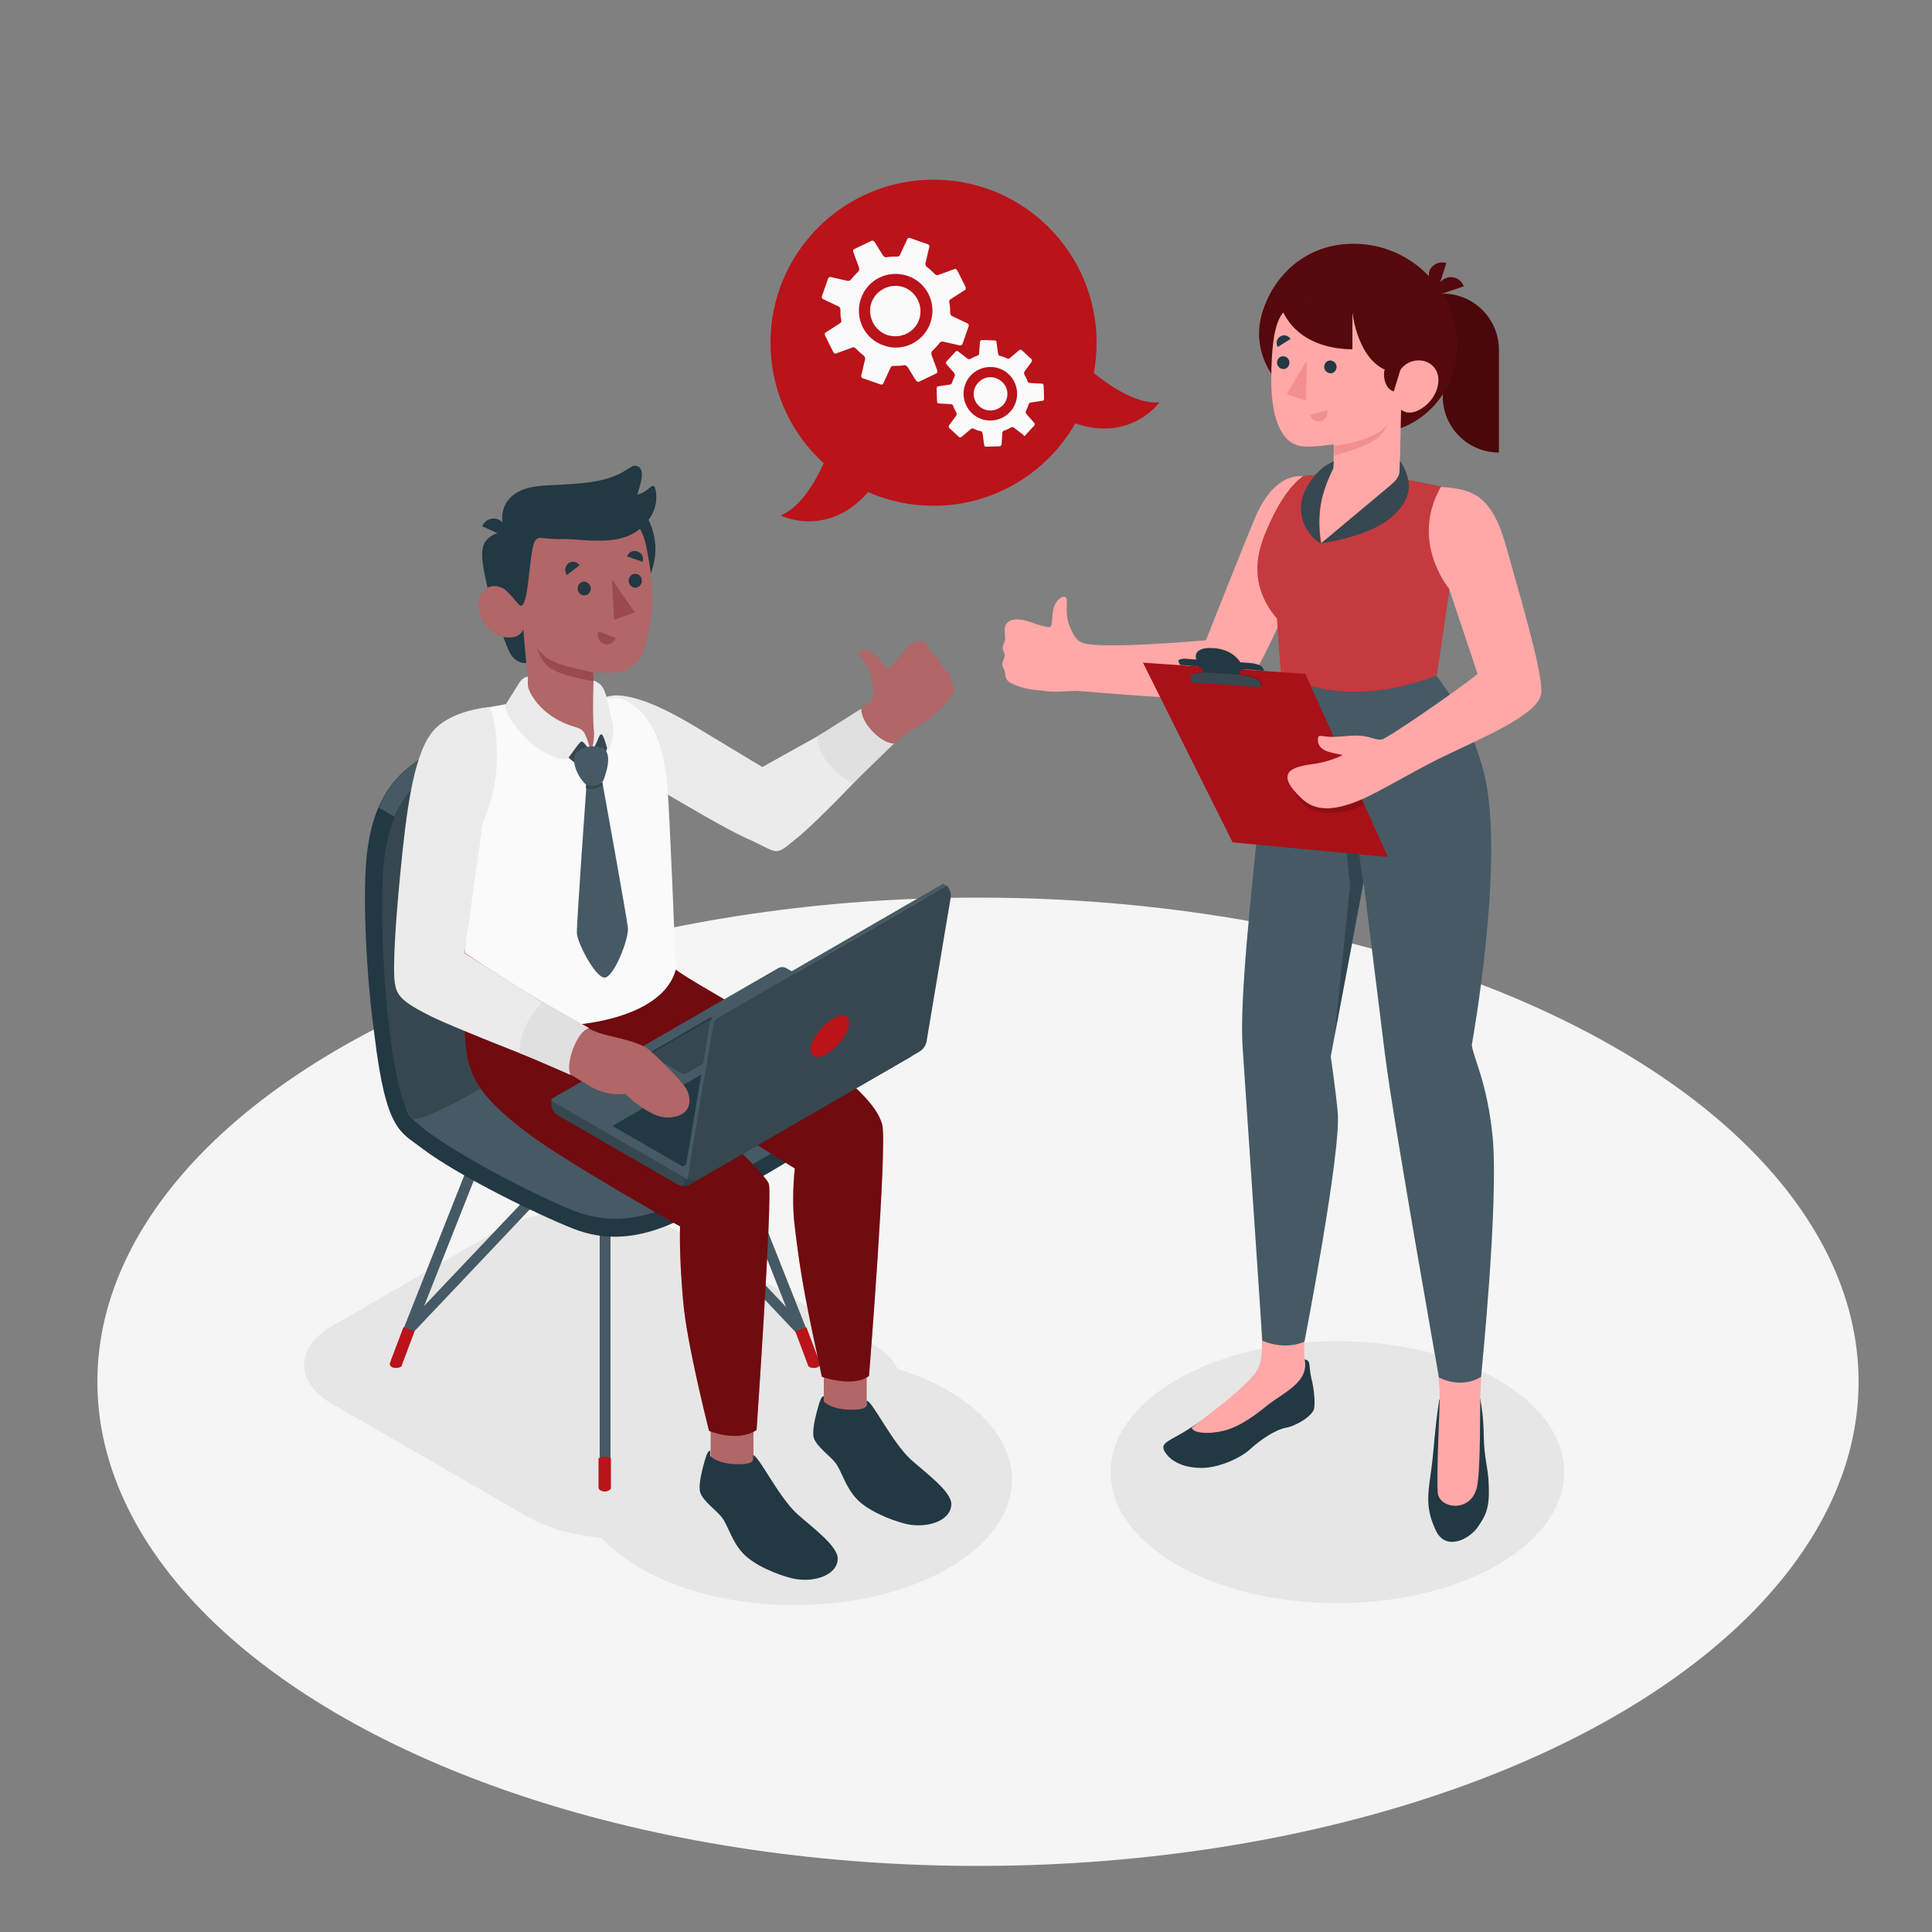 <?xml version="1.0" encoding="utf-8"?>
<!-- Generator: Adobe Illustrator 28.0.0, SVG Export Plug-In . SVG Version: 6.00 Build 0)  -->
<svg version="1.1" id="Calque_1" xmlns="http://www.w3.org/2000/svg" xmlns:xlink="http://www.w3.org/1999/xlink" x="0px" y="0px"
	 viewBox="0 0 500 500" style="enable-background:new 0 0 500 500;" xml:space="preserve">
<rect x="0" y="0" width="500" height="500" fill="#808080" stroke="none"/>
<style type="text/css">
	.st0{fill:#F5F5F5;}
	.st1{fill:#E6E6E6;}
	.st2{fill:#BA131A;}
	.st3{fill:#FAFAFA;}
	.st4{fill:#FFA8A7;}
	.st5{fill:#223843;}
	.st6{fill:#455A64;}
	.st7{opacity:0.6;fill:#223843;enable-background:new    ;}
	.st8{opacity:0.6;}
	.st9{fill:#CD5358;}
	.st10{opacity:0.1;enable-background:new    ;}
	.st11{opacity:0.15;enable-background:new    ;}
	.st12{fill:#37474F;}
	.st13{opacity:0.6;enable-background:new    ;}
	.st14{opacity:0.55;}
	.st15{opacity:0.55;enable-background:new    ;}
	.st16{fill:#F28F8F;}
	.st17{fill:#B16668;}
	.st18{fill:#EBEBEB;}
	.st19{fill:#E0E0E0;}
	.st20{opacity:0.4;enable-background:new    ;}
	.st21{opacity:0.2;enable-background:new    ;}
	.st22{fill:#9A4A4D;}
	.st23{opacity:0.5;}
</style>
<g id="Floor">
	<ellipse id="Floor_3_" class="st0" cx="253.1" cy="357.6" rx="227.9" ry="125.3"/>
</g>
<g id="ShadowS">
	<ellipse id="Shadow_12_" class="st1" cx="346.1" cy="381" rx="58.7" ry="33.9"/>
	<ellipse id="Shadow_5_" class="st1" cx="205.6" cy="382.9" rx="56.3" ry="32.5"/>
	<path id="Shadow_13_" class="st1" d="M85.9,363.3l50.6,29.2c13,7.5,34.2,7.5,47.1,0l42.4-24.4c9.6-5.5,9.6-14.6,0-20.1l-50.6-29.3
		c-13-7.5-34.2-7.5-47.1,0l-42.4,24.5C76.3,348.7,76.3,357.8,85.9,363.3z"/>
</g>
<g id="Speech_Bubble">
	<g id="XMLID_368_">
		<g id="XMLID_361_">
			<circle id="XMLID_1175_" class="st2" cx="241.6" cy="88.7" r="42.2"/>
			<path id="XMLID_1178_" class="st2" d="M280.3,94.1c0,0,11.2,10.9,19.8,10c0,0-8.2,11.4-23.8,4.7L280.3,94.1z"/>
			<path id="XMLID_1179_" class="st2" d="M215,115.4c0,0-4.9,14.8-13,18c0,0,12.6,6.3,23.3-6.8L215,115.4z"/>
		</g>
		<g id="XMLID_1214_">
			<path id="XMLID_1192_" class="st3" d="M249.1,89l1.6-4.6c0.1-0.3-0.1-0.6-0.3-0.7l-4-1.9c-0.3-0.1-0.5-0.5-0.5-0.9
				c0-0.9,0-1.7-0.2-2.5c-0.1-0.4,0-0.8,0.2-0.9l3.9-2.5c0.2-0.1,0.2-0.5,0-0.9l-2-4c-0.2-0.4-0.5-0.6-0.7-0.5l-4.4,1.6
				c-0.2,0.1-0.6-0.1-0.9-0.4c-0.6-0.6-1.2-1.2-1.9-1.7c-0.3-0.2-0.4-0.6-0.4-0.9l1-4.3c0.1-0.3-0.1-0.6-0.4-0.7l-4.6-1.6
				c-0.3-0.1-0.6,0-0.7,0.3l-1.9,4.1c-0.1,0.3-0.4,0.4-0.7,0.4c-1,0-2,0-2.9,0.2c-0.2,0-0.6-0.2-0.8-0.5l-2.1-3.4
				c-0.2-0.3-0.6-0.5-0.8-0.4l-4.6,2.2c-0.2,0.1-0.3,0.5-0.1,0.9l1.4,3.8c0.1,0.4,0.1,0.8-0.1,1c-0.7,0.7-1.4,1.4-2,2.2
				c-0.1,0.2-0.5,0.3-0.8,0.3l-4.4-1c-0.3-0.1-0.6,0.1-0.7,0.4l-1.6,4.6c-0.1,0.3,0.1,0.6,0.3,0.7l4,1.9c0.3,0.1,0.5,0.5,0.5,0.9
				c0,0.9,0,1.7,0.2,2.5c0.1,0.4,0,0.8-0.2,0.9l-3.9,2.5c-0.2,0.1-0.2,0.5,0,0.9l2,4c0.2,0.4,0.5,0.6,0.7,0.5l4.4-1.6
				c0.2-0.1,0.6,0.1,0.9,0.4c0.6,0.6,1.2,1.2,1.9,1.7c0.3,0.2,0.4,0.6,0.4,0.9l-1,4.3c-0.1,0.3,0.1,0.6,0.4,0.7l4.6,1.6
				c0.3,0.1,0.6,0,0.7-0.3l1.9-4.1c0.1-0.3,0.4-0.4,0.7-0.4c1,0,2,0,2.9-0.2c0.2,0,0.6,0.2,0.8,0.5l2.1,3.4c0.2,0.3,0.6,0.5,0.8,0.4
				l4.6-2.2c0.2-0.1,0.3-0.5,0.1-0.9l-1.4-3.8c-0.1-0.4-0.1-0.8,0.1-1c0.7-0.7,1.4-1.4,2-2.2c0.1-0.2,0.5-0.3,0.8-0.3l4.4,1
				C248.7,89.4,249,89.3,249.1,89z M228.7,89.4c-5-1.7-7.6-7.1-5.9-12.1c1.7-5,7.1-7.6,12.1-5.9c5,1.7,7.6,7.1,5.9,12.1
				C239.1,88.5,233.6,91.2,228.7,89.4z M229.6,86.7c-3.4-1.2-5.2-4.9-4.1-8.3c1.2-3.4,4.9-5.2,8.3-4.1c3.4,1.2,5.2,4.9,4.1,8.3
				C236.8,86,233.1,87.8,229.6,86.7z"/>
			<path id="XMLID_1215_" class="st3" d="M265.3,112.7l2.4-2.6c0.1-0.2,0.1-0.4,0-0.6l-2.1-2.4c-0.1-0.2-0.2-0.5-0.1-0.7
				c0.3-0.6,0.5-1.1,0.7-1.7c0.1-0.3,0.3-0.5,0.4-0.5l3.3-0.5c0.2,0,0.3-0.3,0.3-0.6l-0.1-3.2c0-0.3-0.2-0.6-0.3-0.6l-3.4-0.2
				c-0.2,0-0.4-0.2-0.5-0.5c-0.2-0.6-0.5-1.1-0.8-1.7c-0.1-0.2-0.1-0.5,0-0.7l1.9-2.6c0.1-0.2,0.1-0.4,0-0.6l-2.6-2.4
				c-0.2-0.1-0.4-0.2-0.6,0l-2.5,2.1c-0.2,0.1-0.4,0.2-0.6,0.1c-0.6-0.3-1.3-0.6-2-0.7c-0.2,0-0.3-0.3-0.4-0.6l-0.4-2.9
				c0-0.3-0.2-0.5-0.4-0.5L254,88c-0.2,0-0.3,0.3-0.4,0.5l-0.2,2.9c0,0.3-0.2,0.6-0.3,0.6c-0.7,0.2-1.3,0.5-2,0.9
				c-0.2,0.1-0.4,0.1-0.6,0l-2.6-2c-0.2-0.1-0.4-0.1-0.6,0.1l-2.4,2.6c-0.1,0.2-0.1,0.4,0,0.6l2.1,2.4c0.1,0.2,0.2,0.5,0.1,0.7
				c-0.3,0.6-0.5,1.1-0.7,1.7c-0.1,0.3-0.3,0.5-0.4,0.5l-3.3,0.5c-0.2,0-0.3,0.3-0.3,0.6l0.1,3.2c0,0.3,0.2,0.6,0.3,0.6l3.4,0.2
				c0.2,0,0.4,0.2,0.5,0.5c0.2,0.6,0.5,1.1,0.8,1.7c0.1,0.2,0.1,0.5,0,0.7l-1.9,2.6c-0.1,0.2-0.1,0.4,0,0.6l2.6,2.4
				c0.2,0.1,0.4,0.2,0.6,0l2.5-2.1c0.2-0.1,0.4-0.2,0.6-0.1c0.6,0.3,1.3,0.6,2,0.7c0.2,0,0.3,0.3,0.4,0.6l0.4,2.9
				c0,0.3,0.2,0.5,0.4,0.5l3.7-0.1c0.2,0,0.3-0.3,0.4-0.5l0.2-2.9c0-0.3,0.2-0.6,0.3-0.6c0.7-0.2,1.3-0.5,2-0.9
				c0.2-0.1,0.4-0.1,0.6,0l2.6,2C264.9,112.9,265.2,112.9,265.3,112.7z M251.6,107c-2.8-2.6-3-7-0.4-9.8s7-3,9.8-0.4
				c2.8,2.6,3,7,0.4,9.8C258.8,109.4,254.4,109.6,251.6,107z M253.4,105.1c-1.8-1.6-1.9-4.4-0.2-6.1c1.6-1.8,4.4-1.8,6.1-0.2
				c1.8,1.6,1.9,4.4,0.2,6.1S255.1,106.7,253.4,105.1z"/>
		</g>
	</g>
</g>
<g id="Character_2">
	<g id="XMLID_297_">
		<path id="XMLID_2402_" class="st4" d="M278.3,178.8c2.8,0,37.4,3.7,42.3,0.9c4.7-2.6,19.6-39.2,19.6-39.2
			c1.5-13.5-2.9-17.2-2.9-17.2s-7.2-1.7-12.4,10.5c-2.9,6.8-12.8,31.9-12.8,31.9s-29.1,2.6-32.3,0.5c-1.7-0.8-2.5-3-3.1-4.5
			c-1-2.5-0.5-5.4-0.6-6.4c-0.2-1.8-2.8-0.6-3.5,2.4c-0.5,2.2-0.1,4.2-0.9,4.6c-0.3,0.2-3.4-0.7-3.9-0.9c-1.8-0.7-5-1.8-6.8-0.5
			c-0.6,0.4-1,1.2-1,2c0,1.2,0.3,2,0,3.2c-0.2,0.5-0.5,1-0.5,1.5c0,0.7,0.4,1.2,0.5,1.8c0.1,0.9-0.7,1.8-0.6,2.7
			c0.1,0.7,0.6,1.2,0.7,1.9c0.1,0.4,0,0.9,0.2,1.3c0.2,0.8,1,1.4,1.8,1.7c2.7,1.3,5.2,1.5,8.2,1.8
			C272.5,179.2,275.6,178.9,278.3,178.8z"/>
		<g id="XMLID_828_">
			<g id="XMLID_863_">
				<path id="XMLID_865_" class="st5" d="M383.1,362c0.3,2,0.8,4.2,0.9,9.8c0.1,5.9,1.2,8,1.3,12.9c0.2,5.6-0.8,7.6-3,10.7
					c-2.3,3.1-8.2,6-10.7,0.7c-2.5-5.3-2.2-8.7-1.4-14.2c0.8-5.6,0.9-8.7,1.4-13c0.4-3.8,0.9-6.7,0.9-6.7L383.1,362z"/>
				<path id="XMLID_864_" class="st4" d="M366.3,315.4l19.5-0.4c-0.3,13-2.4,34.7-2.7,46.9c-0.1,2.3,0.1,17.9-0.8,22.6
					c-1.3,7.1-9.7,6.1-10.2,1.9c-0.4-4.3,0.5-22.4,0.5-24.3c0.1-7.8-3.6-28.3-5.5-42.3C367,319.1,366.4,316.1,366.3,315.4z"/>
			</g>
			<g id="XMLID_857_">
				<path id="XMLID_860_" class="st5" d="M337.6,351.8c0,0,1,0.1,1.2,0.9c0.2,1,0.2,2.5,0.6,4.1c0.6,2.2,1,5.9,0.7,7.7
					c-0.3,1.8-4.5,4.5-7.3,5c-2.8,0.5-6.8,3.3-9.1,5.4c-2.7,2.6-8.6,5-12.6,5c-4.7,0-8-1.6-9.6-4.1c-1.6-2.6,1.4-2.8,6.8-6.4
					c1.2-0.8,2.6-1.7,4.2-2.7c8.6-5.6,11.7-8.6,14.1-14.2L337.6,351.8z"/>
				<path id="XMLID_858_" class="st4" d="M326.6,348.8c0.1-4-1.9-33.7-1.9-33.7l16.8,1.9c-4,23.7-4.3,31.7-3.8,35.2l0,0
					c0,0.1,0.1,0.4,0.1,1c0,4.6-5.2,7.1-9.3,10.1c-1.6,1.2-5.7,4.9-10.5,6.6c-3.1,1.1-8.9,1.5-9.6-0.4c4.9-3.8,11.6-8.7,15.5-13
					C325.8,354.4,326.5,352.8,326.6,348.8z"/>
			</g>
			<path id="XMLID_855_" class="st6" d="M371.8,174.9c2.2,3.1,8.9,11.8,12.3,25.3c5.5,22.4-3.2,70.2-3.2,70.2
				c0.3,3.2,4,9.6,5.4,23.9c1.6,16.9-3,62-3,62s-4.5,3.3-10.9,0.2c0,0-11.8-66.3-13.9-83.1c-1.8-14.6-5.6-45-5.6-45l-8.5,45
				c0,0,1.2,8.2,1.8,14.4c1,9.9-8.6,59.4-8.6,59.4s-4.5,2.4-10.9-0.2c0,0-4.3-64-5.1-75.8c-0.9-12.2,2.3-40.7,4.6-63.4
				c0.7-6.8,4.2-27.9,5.4-33.8L371.8,174.9z"/>
			<path id="XMLID_844_" class="st7" d="M352.8,228.4l-2-13.9c0,0-8.1-0.1-16.3-5.3c0,0,5,6.8,13.6,7.6l1.3,12.4l-4,38.6
				L352.8,228.4z"/>
		</g>
		<g id="XMLID_14856_">
			<g id="XMLID_14857_">
				<path id="XMLID_14858_" class="st2" d="M330.5,160.1c0.2,4.1,1,13.7,1,13.7c16.6,11.2,40.3,1,40.3,1l3.5-23.6
					c0,0-8.7-12.1-0.5-24.9l-13-2.6l-15.5-1.3l-9,0.8c-5.1,3.7-8.4,11.3-10.1,15.5C325.5,143.1,323.1,151.4,330.5,160.1z"/>
			</g>
		</g>
		<g id="XMLID_318_" class="st8">
			<g id="XMLID_320_">
				<path id="XMLID_324_" class="st9" d="M330.5,160.1c0.2,4.1,1,13.7,1,13.7c16.6,11.2,40.3,1,40.3,1l3.5-23.6
					c0,0-8.7-12.1-0.5-24.9l-13-2.6l-15.5-1.3l-9,0.8c-5.1,3.7-8.4,11.3-10.1,15.5C325.5,143.1,323.1,151.4,330.5,160.1z"/>
			</g>
		</g>
		<g id="XMLID_541_">
			<polygon id="XMLID_555_" class="st2" points="295.8,171.5 337.8,174.4 359.2,221.8 319,218 			"/>
			<polygon id="XMLID_549_" class="st10" points="295.8,171.5 337.8,174.4 359.2,221.8 319,218 			"/>
			<path id="XMLID_548_" class="st11" d="M334.7,204.3c0.4,1.3,2.6,5.4,7.5,6c5.6,0.7,10.9-2,10.9-2l-1.8-4H334.7z"/>
			<path id="XMLID_547_" class="st11" d="M308.9,176.5c0,0-0.3-0.7-0.6-1.5c-0.3-0.8,2-1.3,5.2-1.1l6.2,0.4c3.2,0.2,6.1,1,6.5,1.8
				l0.6,1.5L308.9,176.5z"/>
			<g id="XMLID_542_">
				<path id="XMLID_546_" class="st5" d="M305,171.2c-0.2-0.5,0.7-0.8,2.1-0.7l2.5,0.2c0,0-1.3-3.2,4.1-3s7.3,3.7,7.3,3.7
					s1.2,0.1,2.6,0.2c1.5,0.1,2.8,0.6,3.1,1.1l0.5,0.9l-21.7-1.5C305.4,172.2,305.2,171.7,305,171.2z"/>
				<path id="XMLID_545_" class="st5" d="M308.1,172.3c2,0.1,2.8,0.2,3.3,1.4c0.6,1.4,1,2.5,1,2.5l9.6,0.7c0,0-0.8-1.8-1.1-2.5
					c-0.3-0.7-0.1-1.2,1.5-1.1l0-0.6l-15-0.9L308.1,172.3z"/>
				<path id="XMLID_543_" class="st12" d="M308.6,176.7c0,0-0.3-0.7-0.6-1.5c-0.3-0.8,2-1.3,5.2-1.1l6.2,0.4c3.2,0.2,6.1,1,6.5,1.8
					l0.6,1.5L308.6,176.7z"/>
			</g>
		</g>
		<path id="XMLID_1194_" class="st4" d="M339.4,197.8c4.8-0.6,8.1-2.4,8.1-2.4c-2-0.4-3.6-0.7-4.6-1.2c-2-1-2-2.7-1.7-3.5
			c0.2-0.6,1.6,0.1,4.1,0c3.2-0.1,5.4-0.7,8.7,0c1.3,0.3,3,1.1,4.1,0.5c6.3-3.6,22.9-15.4,24.3-16.8l0,0l-7.4-22.1
			c0,0-10.2-12.1-2.1-26.3c7.8,0.6,13,1.7,16.8,15.1c3.9,14,9.4,32.3,9.2,38c-0.2,5.8-15.4,11.8-26.8,17.4
			c-4.8,2.4-12.7,6.9-15.8,8.5c-10.7,5.6-16,5.1-19.7,1.4C330.7,200.7,333,198.6,339.4,197.8z"/>
		<g id="XMLID_14830_">
			<g id="XMLID_535_">
				<path id="XMLID_532_" class="st2" d="M387.9,117.1L387.9,117.1c-8,0-14.5-6.5-14.5-14.5V76l0,0c8,0,14.5,6.5,14.5,14.5V117.1z"
					/>
				<path id="XMLID_533_" class="st13" d="M387.9,117.1L387.9,117.1c-8,0-14.5-6.5-14.5-14.5V76l0,0c8,0,14.5,6.5,14.5,14.5V117.1z"
					/>
			</g>
			<g id="XMLID_317_">
				<path id="XMLID_531_" class="st2" d="M328.4,95.7c-2.5-4.3-3.2-9.4-1.9-14.1c0,0,0-0.1,0-0.1c3-10.5,11.7-18.3,23.5-18.4
					c7.8-0.1,14.9,3.2,19.8,8.4c0-0.4,0-0.8,0.1-1.2c0.6-1.8,2.5-2.8,4.4-2.2l-1.6,5c0.4-0.5,1-1,1.7-1.2c1.8-0.6,3.8,0.4,4.4,2.2
					l-5.6,1.9c2.3,3.8,3.6,8.3,3.7,13.1l0,0V90c0,12.3-9.9,22.2-22.2,22.2l-7.2,0C339.4,112.2,332.3,102.3,328.4,95.7z"/>
			</g>
			<g id="XMLID_530_" class="st14">
				<path id="XMLID_534_" d="M328.4,95.7c-2.5-4.3-3.2-9.4-1.9-14.1c0,0,0-0.1,0-0.1c3-10.5,11.7-18.3,23.5-18.4
					c7.8-0.1,14.9,3.2,19.8,8.4c0-0.4,0-0.8,0.1-1.2c0.6-1.8,2.5-2.8,4.4-2.2l-1.6,5c0.4-0.5,1-1,1.7-1.2c1.8-0.6,3.8,0.4,4.4,2.2
					l-5.6,1.9c2.3,3.8,3.6,8.3,3.7,13.1l0,0V90c0,12.3-9.9,22.2-22.2,22.2l-7.2,0C339.4,112.2,332.3,102.3,328.4,95.7z"/>
			</g>
			<g id="XMLID_1231_">
				<path id="XMLID_6570_" class="st4" d="M334.5,79c-2.9,1.6-5.4,3.7-5.5,18.9c-0.1,12.9,4,16.2,6.1,17.1c2.1,1,6.1,0.5,10.1,0
					l-0.1,6.3c0,0-5.3,8.1-3.1,19.3c8.1-6.2,20.2-16.8,20.2-16.8l0.4-17.8c0,0,2.2,2.3,6.3-1c3.3-2.7,4.5-7.5,2.1-10.1
					c-2.4-2.6-7.1-2.1-9,1.5c-8.4,0-11.6-10.7-12.1-16.5C345.1,75.1,339.4,87.7,334.5,79z"/>
			</g>
			<path id="XMLID_315_" class="st12" d="M341.9,140.6l17.1-14.3c1.4-1.2,3.2-2.5,3.2-4.4l0.1-2.6c0,0,0.8,0.8,1.6,3s2,6.4-3.5,11.3
				C354.5,139,341.9,140.6,341.9,140.6z"/>
			<path id="XMLID_314_" class="st12" d="M345.2,119.4c0,0-2,0.7-3.8,2.5c-1.8,1.7-5.4,5.9-4.6,11.2c0.8,5.3,5,7.6,5,7.6
				s-0.9-5.6,0-10.3s3.2-9.1,3.2-9.1L345.2,119.4z"/>
			<path id="XMLID_6567_" class="st2" d="M360.7,101.3l2-6.6c-1.8-0.6-4.4-0.2-4.5,1.7C358.1,98.5,358.8,100.7,360.7,101.3z"/>
			<path id="XMLID_502_" class="st15" d="M360.7,101.3l2-6.6c-1.8-0.6-4.4-0.2-4.5,1.7C358.1,98.5,358.8,100.7,360.7,101.3z"/>
			<g id="XMLID_262_">
				<path id="XMLID_1230_" class="st2" d="M331.1,78c0,0,2.1,12.1,18.9,12.4V76.7L331.1,78z"/>
				<path id="XMLID_498_" class="st15" d="M331.1,78c0,0,2.1,12.1,18.9,12.4V76.7L331.1,78z"/>
			</g>
			<g id="XMLID_522_">
				<path id="XMLID_14847_" class="st5" d="M342.7,94.8c-0.1,0.9,0.6,1.7,1.5,1.8s1.6-0.6,1.7-1.5c0.1-0.9-0.6-1.7-1.5-1.8
					C343.5,93.2,342.8,93.9,342.7,94.8z"/>
				<path id="XMLID_14845_" class="st16" d="M343.5,106.1l-4.4,1.3c0.3,1.2,1.6,2,2.8,1.6C343.1,108.6,343.8,107.3,343.5,106.1z"/>
				<path id="XMLID_14843_" class="st5" d="M330.7,89.8l3.3-2.1c-0.6-0.9-1.8-1.2-2.7-0.6C330.4,87.6,330.1,88.9,330.7,89.8z"/>
				<path id="XMLID_14836_" class="st5" d="M330.5,93.7c-0.1,0.9,0.6,1.7,1.5,1.8c0.9,0.1,1.6-0.6,1.7-1.5c0.1-0.9-0.6-1.7-1.5-1.8
					C331.3,92.1,330.6,92.8,330.5,93.7z"/>
				<polygon id="XMLID_14834_" class="st16" points="338.2,93.3 338,103.7 333,102 				"/>
				<path id="XMLID_14832_" class="st16" d="M345.3,115.4c4.1-0.4,12.5-2.6,13.9-5.9c0,0-0.5,2.1-3,4.1c-2.6,2.1-10.9,4.3-10.9,4.3
					L345.3,115.4z"/>
			</g>
		</g>
	</g>
</g>
<g id="Character_1">
	<g id="XMLID_539_">
		<path id="XMLID_526_" class="st17" d="M243.7,172.5c-0.3-0.6-0.2-1.2-0.6-1.8c-0.3-0.4-0.9-0.7-1.3-1c-1-0.8-1.2-1.7-1.8-2.7
			c-0.4-0.6-1.1-1.1-1.9-1.1c-2.3-0.1-4.3,2.6-5.4,4.2c-0.3,0.4-2.4,2.9-2.7,2.9c-0.9,0.1-1.7-1.8-3.3-3.3c-2.3-2.1-5.2-1.7-4.3-0.1
			c0.5,0.9,2.5,3,3.1,5.6c0.3,1.6,1.1,4.5,0.1,6.1l8.1,9.1c2.2-1.5,4.9-2.9,6.8-4.4c2.3-1.8,4.2-3.4,5.8-6c0.4-0.7,0.8-1.6,0.5-2.4
			c-0.1-0.4-0.4-0.8-0.6-1.2c-0.2-0.6-0.1-1.4-0.4-2C245.3,173.6,244.1,173.3,243.7,172.5z"/>
		<g id="XMLID_308_">
			<path id="XMLID_3338_" class="st17" d="M147.7,190.5c0,0,0.4-0.7,0.7-1.3c4.6-7.3,8.5-10.7,15.7-8.4c7.2,2.2,33.1,19.4,33.1,19.4
				c15-9.2,22.1-14,28.3-18.8c4.8-3.8,15.9,3.5,9,8.5c-8.3,5.9-26.8,27.1-32.1,29C197.1,220.7,147.7,190.5,147.7,190.5z"/>
			<path id="XMLID_310_" class="st18" d="M147.7,190.5c0,0,0.8-2.1,3-5.2s5.3-6,10.7-5.2c5.4,0.8,11.6,3.7,19.8,8.7
				s16.1,9.7,16.1,9.7l20.1-11.2l8.2,10.4c0,0-13.6,14.6-19.6,19.4c-5.9,4.8-4.1,3.7-12.9-0.2C184.4,213.1,147.7,190.5,147.7,190.5z
				"/>
			<path id="XMLID_313_" class="st19" d="M220.8,202.7c-4-1.8-9.2-6.7-9.3-12.1l11.4-7.2c-0.1,3.9,5.4,9.2,8.5,9L220.8,202.7z"/>
		</g>
		<g id="XMLID_14881_">
			<g id="XMLID_14889_">
				<g id="XMLID_14914_">
					<path id="XMLID_14915_" class="st6" d="M156.6,385.5c-0.8,0-1.4-0.6-1.4-1.4v-87.3c0-0.8,0.6-1.4,1.4-1.4s1.4,0.6,1.4,1.4v87.3
						C157.9,384.9,157.3,385.5,156.6,385.5z"/>
				</g>
				<g id="XMLID_14912_">
					<path id="XMLID_14913_" class="st6" d="M210.5,353.7c-0.5,0-1.1-0.3-1.3-0.9l-26.8-67.7c-0.3-0.7,0.1-1.5,0.8-1.8
						c0.7-0.3,1.5,0.1,1.8,0.8l26.8,67.7c0.3,0.7-0.1,1.5-0.8,1.8C210.9,353.7,210.7,353.7,210.5,353.7z"/>
				</g>
				<g id="XMLID_14910_">
					<path id="XMLID_14911_" class="st6" d="M207.3,345.6c-0.4,0-0.7-0.1-1-0.4l-49.8-52.7l-49.7,52.5c-0.5,0.5-1.4,0.6-1.9,0.1
						c-0.5-0.5-0.6-1.4-0.1-1.9l50.7-53.5c0.3-0.3,0.6-0.4,1-0.4h0c0.4,0,0.7,0.2,1,0.4l50.8,53.7c0.5,0.5,0.5,1.4-0.1,1.9
						C208,345.5,207.7,345.6,207.3,345.6z"/>
				</g>
				<g id="XMLID_14908_">
					<path id="XMLID_14909_" class="st6" d="M102.6,353.7c-0.2,0-0.3,0-0.5-0.1c-0.7-0.3-1-1.1-0.8-1.8l26.8-67.7
						c0.3-0.7,1.1-1,1.8-0.8c0.7,0.3,1,1.1,0.8,1.8l-26.8,67.7C103.6,353.4,103.1,353.7,102.6,353.7z"/>
				</g>
				<g id="XMLID_14902_">
					<path id="XMLID_14907_" class="st2" d="M208.7,343.5l3.5,9.3c0,0.1,0,0.2,0,0.2c0,0.1,0,0.1,0,0.2c0,0.2-0.3,0.4-0.5,0.6
						c-0.6,0.3-1.6,0.3-2.2,0c-0.2-0.1-0.4-0.3-0.4-0.4c0,0,0,0,0,0l0-0.1l-3.3-8.8L208.7,343.5z"/>
				</g>
				<g id="XMLID_14892_">
					<path id="XMLID_14896_" class="st2" d="M104.4,343.5l-3.5,9.3c0,0.1,0,0.2,0,0.2c0,0.1,0,0.1,0,0.2c0,0.2,0.3,0.4,0.5,0.6
						c0.6,0.3,1.6,0.3,2.2,0c0.2-0.1,0.4-0.3,0.4-0.4c0,0,0,0,0,0l0-0.1l3.3-8.8L104.4,343.5z"/>
				</g>
				<g id="XMLID_14890_">
					<path id="XMLID_14891_" class="st2" d="M158.1,377.4v7.7c0,0.2-0.2,0.5-0.5,0.6c-0.6,0.4-1.6,0.4-2.2,0
						c-0.3-0.2-0.5-0.4-0.5-0.6v-7.7C156,376.8,157.1,376.8,158.1,377.4z"/>
				</g>
			</g>
			<g id="XMLID_14882_">
				<path id="XMLID_14888_" class="st5" d="M217.2,284.2c0-2.4-2.1-5-6.6-7.9c-8.3-5.4-32.5-18.9-44.2-25.4c0-0.1-0.1-0.1-0.1-0.1
					c-9-5.4-11.7-28.6-17.9-48.3c-2.1-6.7-4.7-10.5-7.8-12.3c-0.7-0.4-3.4-1.9-4-2.3c-6.1-3.6-14.1,0.7-24,6.2
					c-9.2,5-16.3,11.4-17.8,28.5c-0.9,10.4,0,30.2,2.1,45.2c0,0,0,0,0,0c3,25.1,6.8,25.1,12.2,29.3c9.4,7.2,30.4,17.4,39.3,20.9
					c16.1,6.3,29.3-3.4,39.1-8.3c9.8-4.8,21.9-12.4,26-15.4c2.5-1.8,3.7-3.6,3.7-5.5C217.2,288.1,217.2,285,217.2,284.2z"/>
				<g id="XMLID_14886_">
					<path id="XMLID_14887_" class="st6" d="M187.5,305.1c9.8-4.8,21.9-12.4,26-15.4c5.6-4.1,5.1-8.2-2.9-13.4
						c-11.1-7.2-50.6-28.9-50.6-28.9s-57.3,33.8-54.8,40c2.5,6.2,32.1,21.5,43.2,25.9C164.6,319.7,177.7,309.9,187.5,305.1z"/>
				</g>
				<path id="XMLID_14885_" class="st6" d="M140.3,190c-6-3.2-13.9,1.1-23.5,6.4c-6.2,3.4-11.5,7.4-14.7,15l-4.1-2.4
					c3.2-7.5,8.5-11.5,14.7-14.9c9.9-5.4,17.9-9.8,24-6.2C137.2,188.3,139.3,189.5,140.3,190z"/>
				<g id="XMLID_14883_">
					<path id="XMLID_14884_" class="st12" d="M116.8,196.5c14.9-8.1,25.4-13.9,31.7,6c6.2,19.7,8.9,42.9,17.9,48.3
						c0,0,2.7,0.2-19.5,17.1c-7.1,5.4-15.7,9.7-21.3,13.1c-11.1,6.6-17.8,9.2-18.8,8.4c-5.9-4.9-9-47.4-7.6-64.4
						C100.5,207.9,107.6,201.5,116.8,196.5z"/>
				</g>
			</g>
		</g>
		<g id="XMLID_521_">
			<g id="Boy_2_">
				<g id="XMLID_662_">
					<g id="XMLID_663_">
						<rect id="XMLID_696_" x="183.9" y="361.4" class="st17" width="11.1" height="19.3"/>
						<path id="XMLID_690_" class="st5" d="M194.9,377.6v-1c1.4,0,6.5,10.7,11.4,15.2c3.9,3.5,10.7,8.4,10.5,11.7
							c-0.2,4.3-6.4,6.2-11.7,5c-4.1-1-10.1-3.5-12.9-6.6c-2.8-3-3.8-7.1-5.3-9.1s-4.9-4.2-5.7-6.6c-0.4-1.3,0.1-4.1,0.7-6.4
							c0.6-2.2,1.2-4.6,1.9-4.3c0,0.3,0,1.3,0,1.3c0.9,1,3.4,2,6.1,2.1C191.8,379,194.9,379,194.9,377.6z"/>
						<rect id="XMLID_634_" x="213.2" y="347.3" class="st17" width="11.1" height="19.3"/>
						<path id="XMLID_632_" class="st5" d="M224.3,363.5v-1c1.4,0,6.5,10.7,11.4,15.2c3.9,3.5,10.7,8.4,10.5,11.7
							c-0.2,4.3-6.4,6.2-11.7,5c-4.1-1-10.1-3.5-12.9-6.6c-2.8-3-3.8-7.1-5.3-9.1c-1.5-2-4.9-4.2-5.7-6.6c-0.4-1.3,0.1-4.1,0.7-6.4
							c0.6-2.2,1.2-4.6,1.9-4.3c0,0.3,0,1.3,0,1.3c0.9,1,3.4,2,6.1,2.1C221.2,364.9,224.3,364.9,224.3,363.5z"/>
						<path id="XMLID_672_" class="st2" d="M119.9,258.2c0.8,17.6-0.8,22.2,18.1,36.1c8.9,6.6,38,23.1,38,23.1s-0.3,7.3,0.8,19.3
							c0.9,11,6.7,33.6,6.7,33.6s7.2,3.1,12.3-0.2c0,0,4.1-59.6,3.2-63.6c-0.7-2.9-21.3-21.6-21.3-21.6l28,17.5
							c0,0-0.9,7.5-0.1,14.3c1.6,14,3.3,21.9,7.1,39.6c0,0,8.1,2.9,12.2-0.2c0,0,4.8-60,3.4-65.1c-3.8-14.1-47.4-34.9-54.1-40.6
							C170.4,247.2,119.9,258.2,119.9,258.2z"/>
						<path id="XMLID_524_" class="st20" d="M119.9,258.2c0.8,17.6-0.8,22.2,18.1,36.1c8.9,6.6,38,23.1,38,23.1s-0.3,7.3,0.8,19.3
							c0.9,11,6.7,33.6,6.7,33.6s7.2,3.1,12.3-0.2c0,0,4.1-59.6,3.2-63.6c-0.7-2.9-21.3-21.6-21.3-21.6l28,17.5
							c0,0-0.9,7.5-0.1,14.3c1.6,14,3.3,21.9,7.1,39.6c0,0,8.1,2.9,12.2-0.2c0,0,4.8-60,3.4-65.1c-3.8-14.1-47.4-34.9-54.1-40.6
							C170.4,247.2,119.9,258.2,119.9,258.2z"/>
						<path id="XMLID_703_" class="st21" d="M177.6,285l-9.2-8.8c0,0,2.3-2.9,5.9-9.7c0,0-1.4,6.1-2.9,9.5l8.2,8.1l12.7,10.1
							L177.6,285z"/>
					</g>
				</g>
			</g>
			<g id="Character_1_">
				<g id="XMLID_660_">
					<path id="XMLID_661_" class="st3" d="M136.7,181.2c-0.5,0.1-12.2,2.2-12.2,2.2c-5,1.1-8.2,7.6-8.2,7.6c-0.9,23.2,4,40.9,4,40.9
						l-0.9,28.1c7.7,8.4,50.8,8.7,55.5-9.1c0,0-1.5-39.2-2.2-47.7c-1.1-13-5.8-20.6-12.5-22.5c0,0-4.9,0-6.6,0.1L136.7,181.2z"/>
				</g>
				<path id="XMLID_14930_" class="st12" d="M157.9,191.6c-1.2,2.8-1.5,5.8-4.3,7.5c-3.9,0.4-7.6-4.2-9.8-6.5l6.2-3.5l3.1,5.8
					l1.9-6.1L157.9,191.6z"/>
				<g id="XMLID_525_">
					<g id="XMLID_609_">
						<path id="XMLID_627_" class="st5" d="M169.6,141.1c0.5,8.7-5.6,16.2-13.6,16.7s-15.1-6.2-15.6-14.9
							c-0.5-8.7,5.6-16.2,13.6-16.7C162.1,125.7,169,132.4,169.6,141.1z"/>
						<path id="XMLID_625_" class="st5" d="M126.5,153.5c-1.9-8-2.4-11.6-0.6-13.7c2-2.3,4.7-2,4.7-2l2.2,14.4l0,0l2.6,10.3l0.8,9.1
							c0,0-2.5,0.3-4.1-2.4c-1.3-2.2-4.1-10.9-5.2-14.3l-0.1,0C126.7,154.4,126.6,154,126.5,153.5
							C126.5,153.6,126.5,153.5,126.5,153.5L126.5,153.5z"/>
						<path id="XMLID_621_" class="st17" d="M134.7,155.2c-0.9,0.6-2.4-1.1-3.6-2.3s-5.2-2.6-6.9,1.6c-1.7,4.2,2.3,9.4,5.4,10.2
							c5.3,1.3,5.9-2.1,5.9-2.1l1.6,18.7c0,0,4.5,5.6,10.9,9.6c1,0.7,1.7-0.7,2.8-0.2c1,0.5,1.7,3,2.3,4.2c1.8-3.2,3-11.8,0.8-15.2
							l-0.4-5.7c0,0,4.8,0.4,7-0.1c3.8-0.8,6-4,6.9-8.2c1.5-6.8,2.3-12.4-0.2-24.5c-2.9-13.9-19.6-14-28.3-7.8
							C130.3,139.7,134.7,155.2,134.7,155.2z"/>
						<path id="XMLID_620_" class="st5" d="M134.8,156.8c-0.5,0-2.5-2.9-3.7-3.9c-1.7-1.4-0.5-15.1-0.5-15.1s-2-5,1.1-8.6
							c3.3-3.9,9.6-3.5,14.2-3.8c5.9-0.4,11.7-0.7,16.7-4.1c0.7-0.4,1.4-1,2.2-0.7c2.7,0.8,0.5,5.9,0.1,7.4c1.1-0.2,2.1-0.8,2.9-1.5
							c0.6-0.5,1.4-1.4,1.8,0c1.2,5-1.9,9.7-6.4,11.9c-3.1,1.5-6.7,1.6-10.2,1.5c-2.4-0.1-4.8-0.4-7.1-0.4c-2,0.1-4-0.1-5.9-0.3
							c-1.8-0.1-2.1,1.6-2.7,6.3C136.7,149.6,136.4,156.6,134.8,156.8z"/>
						<path id="XMLID_611_" class="st5" d="M130.7,138.9l-5.9-2.7c0.7-1.7,2.6-2.5,4.3-1.7C130.6,135.2,131.4,137.2,130.7,138.9z"/>
						<path id="XMLID_610_" class="st22" d="M153.5,174c0,0-7.3-1.4-10.3-2.8c-2.1-0.9-3.8-2.7-4.4-3.8c0,0,0.7,2.5,2.6,4.7
							c2.4,2.7,12.2,4.2,12.2,4.2L153.5,174z"/>
					</g>
					<g id="XMLID_551_">
						<path id="XMLID_607_" class="st5" d="M152.9,152.3c0,1-0.8,1.8-1.7,1.8c-0.9,0-1.7-0.8-1.7-1.8s0.8-1.8,1.7-1.8
							C152.1,150.6,152.9,151.4,152.9,152.3z"/>
						<path id="XMLID_606_" class="st5" d="M150,146.3l-3.3,2.5c-0.7-1-0.5-2.3,0.4-3C148,145.1,149.3,145.3,150,146.3z"/>
						<path id="XMLID_605_" class="st22" d="M154.8,163.4l4.6,1.7c-0.5,1.3-1.9,2-3.1,1.5C155,166.2,154.4,164.7,154.8,163.4z"/>
						<path id="XMLID_575_" class="st5" d="M166.3,145.4l-4-1.4c0.4-1.1,1.5-1.7,2.6-1.3C166.1,143,166.7,144.3,166.3,145.4z"/>
						<path id="XMLID_557_" class="st5" d="M166.1,150.3c0,1-0.8,1.8-1.7,1.8c-0.9,0-1.7-0.8-1.7-1.8s0.8-1.8,1.7-1.8
							C165.4,148.5,166.1,149.3,166.1,150.3z"/>
						<polygon id="XMLID_552_" class="st22" points="158.4,150 158.9,160.4 164.3,158.5 						"/>
					</g>
				</g>
				<path id="XMLID_268_" class="st18" d="M153,194.9c0,0-0.9-3.9-1.9-5.4c-1-1.5-2.8-1.1-6.4-3c-5.4-2.8-8.1-7.6-8.1-9.3l0-2.1
					c0,0-1.3,0.1-2.2,1.6c-0.9,1.5-2.7,4.2-3.5,5.6c-0.8,1.3,1.8,5.4,6.1,9.6c3.2,3.1,8.2,5.1,9.8,4.4c0.6-0.2,3-4.3,3.7-4.4
					C151.1,191.7,153,194.9,153,194.9z"/>
				<path id="XMLID_269_" class="st18" d="M153.6,176.1c1.4,0.6,2.4,1.2,3.1,3.4c0.6,1.7,1.3,5.7,1.9,8s-0.7,6.3-1.1,6.8
					c-0.2,0.3-0.7-2.1-1.3-3.5c-0.6-1.5-1-0.4-1.2-0.1c-1.3,3.3-2.2,4.3-2.2,4.3s1.2-3,0.9-5.9c-0.3-2.9-0.2-8.4-0.2-8.4
					L153.6,176.1z"/>
				<g id="XMLID_14926_">
					<path id="XMLID_14929_" class="st6" d="M155.5,193.4c1.4,0.4,2.6,1.9,1.4,6.3c-0.7,2.6-1.1,2.8-1.1,2.8s-1.5,1.2-4.2,0.5
						c-2.1-1.9-4.2-6.4-2.2-8.4C151.4,192.7,154.4,193.1,155.5,193.4z"/>
					<path id="XMLID_14928_" class="st6" d="M155.9,202.5c0,0,6.3,34.8,6.6,37.6c0.3,2.8-3.6,12.8-6,12.9c-2.4,0.1-7.1-9-7.2-11.5
						s2.5-38.6,2.5-38.6L155.9,202.5z"/>
					<path id="XMLID_14927_" class="st12" d="M151.7,203c0,0,2.2,1.1,4.2-0.5l0.1,0.6c0,0-1.8,1.6-4.4,0.9L151.7,203z"/>
				</g>
			</g>
		</g>
		<g id="XMLID_658_">
			<g id="XMLID_704_">
				<g id="XMLID_783_">
					<path id="XMLID_3982_" class="st12" d="M142.7,284.6v1.2c0,1.2,0.6,2.2,1.6,2.8l31,17.9c0.5,0.3,1.1,0.4,1.6,0.4
						c0.6,0,1.1-0.1,1.6-0.4l56.9-32.9c1-0.6,1.6-1.7,1.6-2.8V270L177,304.7L142.7,284.6z"/>
				</g>
				<g id="XMLID_769_">
					<path id="XMLID_778_" class="st6" d="M237.2,270l-33.8-19.5c-0.6-0.3-1.3-0.3-1.9,0l-58.6,33.8c-0.3,0.2-0.3,0.6,0,0.7
						l34.1,19.7L237.2,270z"/>
				</g>
				<g id="XMLID_760_">
					<polygon id="XMLID_767_" class="st5" points="176.7,301.9 158.5,291.4 211.7,260.6 230,271.1 					"/>
				</g>
				<g id="XMLID_755_">
					<polygon id="XMLID_757_" class="st5" points="167.7,272.7 168.1,272.9 177,278 192.9,268.9 193.2,268.7 183.9,263.3 					"/>
				</g>
				<g id="XMLID_737_">
					<polygon id="XMLID_753_" class="st12" points="168.1,272.9 177,278 192.9,268.9 183.9,263.7 					"/>
				</g>
				<g id="XMLID_733_">
					<path id="XMLID_736_" class="st12" d="M177,304.7v2.2c0.6,0,1.1-0.1,1.6-0.4l56.9-32.9c1-0.6,1.6-1.7,1.6-2.8V270L177,304.7z"
						/>
				</g>
				<g id="XMLID_724_" class="st23">
					<path id="XMLID_727_" class="st5" d="M177,304.7v2.2c0.6,0,1.1-0.1,1.6-0.4l56.9-32.9c1-0.6,1.6-1.7,1.6-2.8V270L177,304.7z"/>
				</g>
				<g id="XMLID_721_">
					<path id="XMLID_722_" class="st12" d="M177.9,305.2c1.1,0.4,2.3,0.3,3.3-0.3l56.7-32.7c1-0.6,1.7-1.6,1.9-2.7l6.2-37
						c0-0.2,0.1-0.4,0.1-0.6c0-1-0.4-2-1.1-2.7l-58.9,34c-0.7,0.4-1.2,1.2-1.4,2L177.9,305.2z"/>
				</g>
				<g id="XMLID_716_">
					<path id="XMLID_719_" class="st6" d="M177,304.8l0.4,0.2c0.2,0.1,0.3,0.2,0.5,0.3l6.7-40c0.1-0.8,0.6-1.6,1.4-2l58.9-34
						c-0.2-0.2-0.5-0.4-0.8-0.6l-59,34.1c-0.7,0.4-1.2,1.2-1.4,2L177,304.8z"/>
				</g>
				<g id="XMLID_708_">
					<path id="XMLID_715_" class="st2" d="M209.8,271.1c0.4-2.5,3-5.8,5.7-7.4c2.7-1.6,4.6-0.9,4.2,1.6c-0.4,2.5-3,5.8-5.7,7.4
						C211.3,274.3,209.4,273.5,209.8,271.1z"/>
				</g>
			</g>
		</g>
		<g id="XMLID_538_">
			<g id="XMLID_629_">
				<path id="XMLID_657_" class="st17" d="M147.3,277.9c-6.9-3-29.8-13.1-37-17.1c-7.3-4.1-8.4-6.7-8-11.4
					c1.2-11.9,3.7-41.4,6.1-50.3c2.1-7.8,5-13.8,16.1-15.7c3.4,3.5,3.8,20.8-1,28.4c-1.6,10.2-3.2,34.8-3.2,34.8s9.2,6.2,20.6,13.1
					c5,3,10.1,6.2,14.1,7.6c3.2,1.1,8.8,1.8,12.3,3.9c1.5,0.9,9,8.4,10.2,10.4s1.9,5.9-2.1,7.2c-3.7,1.2-6.6-0.4-9.6-2.4
					c-1.9-1.3-4-3.3-4-3.3s-4.4,0.7-8.6-1.7C151.1,280.1,147.3,277.9,147.3,277.9z"/>
			</g>
			<path id="XMLID_299_" class="st18" d="M126.7,183c0,0-10.6,0.7-15.1,6.8c-4.8,6.4-6.5,21.1-7.9,35.2s-2.1,25.9-1.5,29.5
				c0.5,3.1,1.6,4.7,9.7,8.7c6,2.9,26.5,10.9,26.5,10.9s1.8-7.9,6.2-12l-24.4-15.4l4.7-33.5c0,0,3.9-8.7,3.7-17.6
				C128.6,186.5,126.7,183,126.7,183z"/>
			<path id="XMLID_296_" class="st19" d="M134.5,272.5c-0.2-4.4,1.9-8.9,5.9-13.3l12.1,6.9c-3.1,0.5-6.4,9.4-4.8,12.1L134.5,272.5z"
				/>
		</g>
	</g>
</g>
</svg>